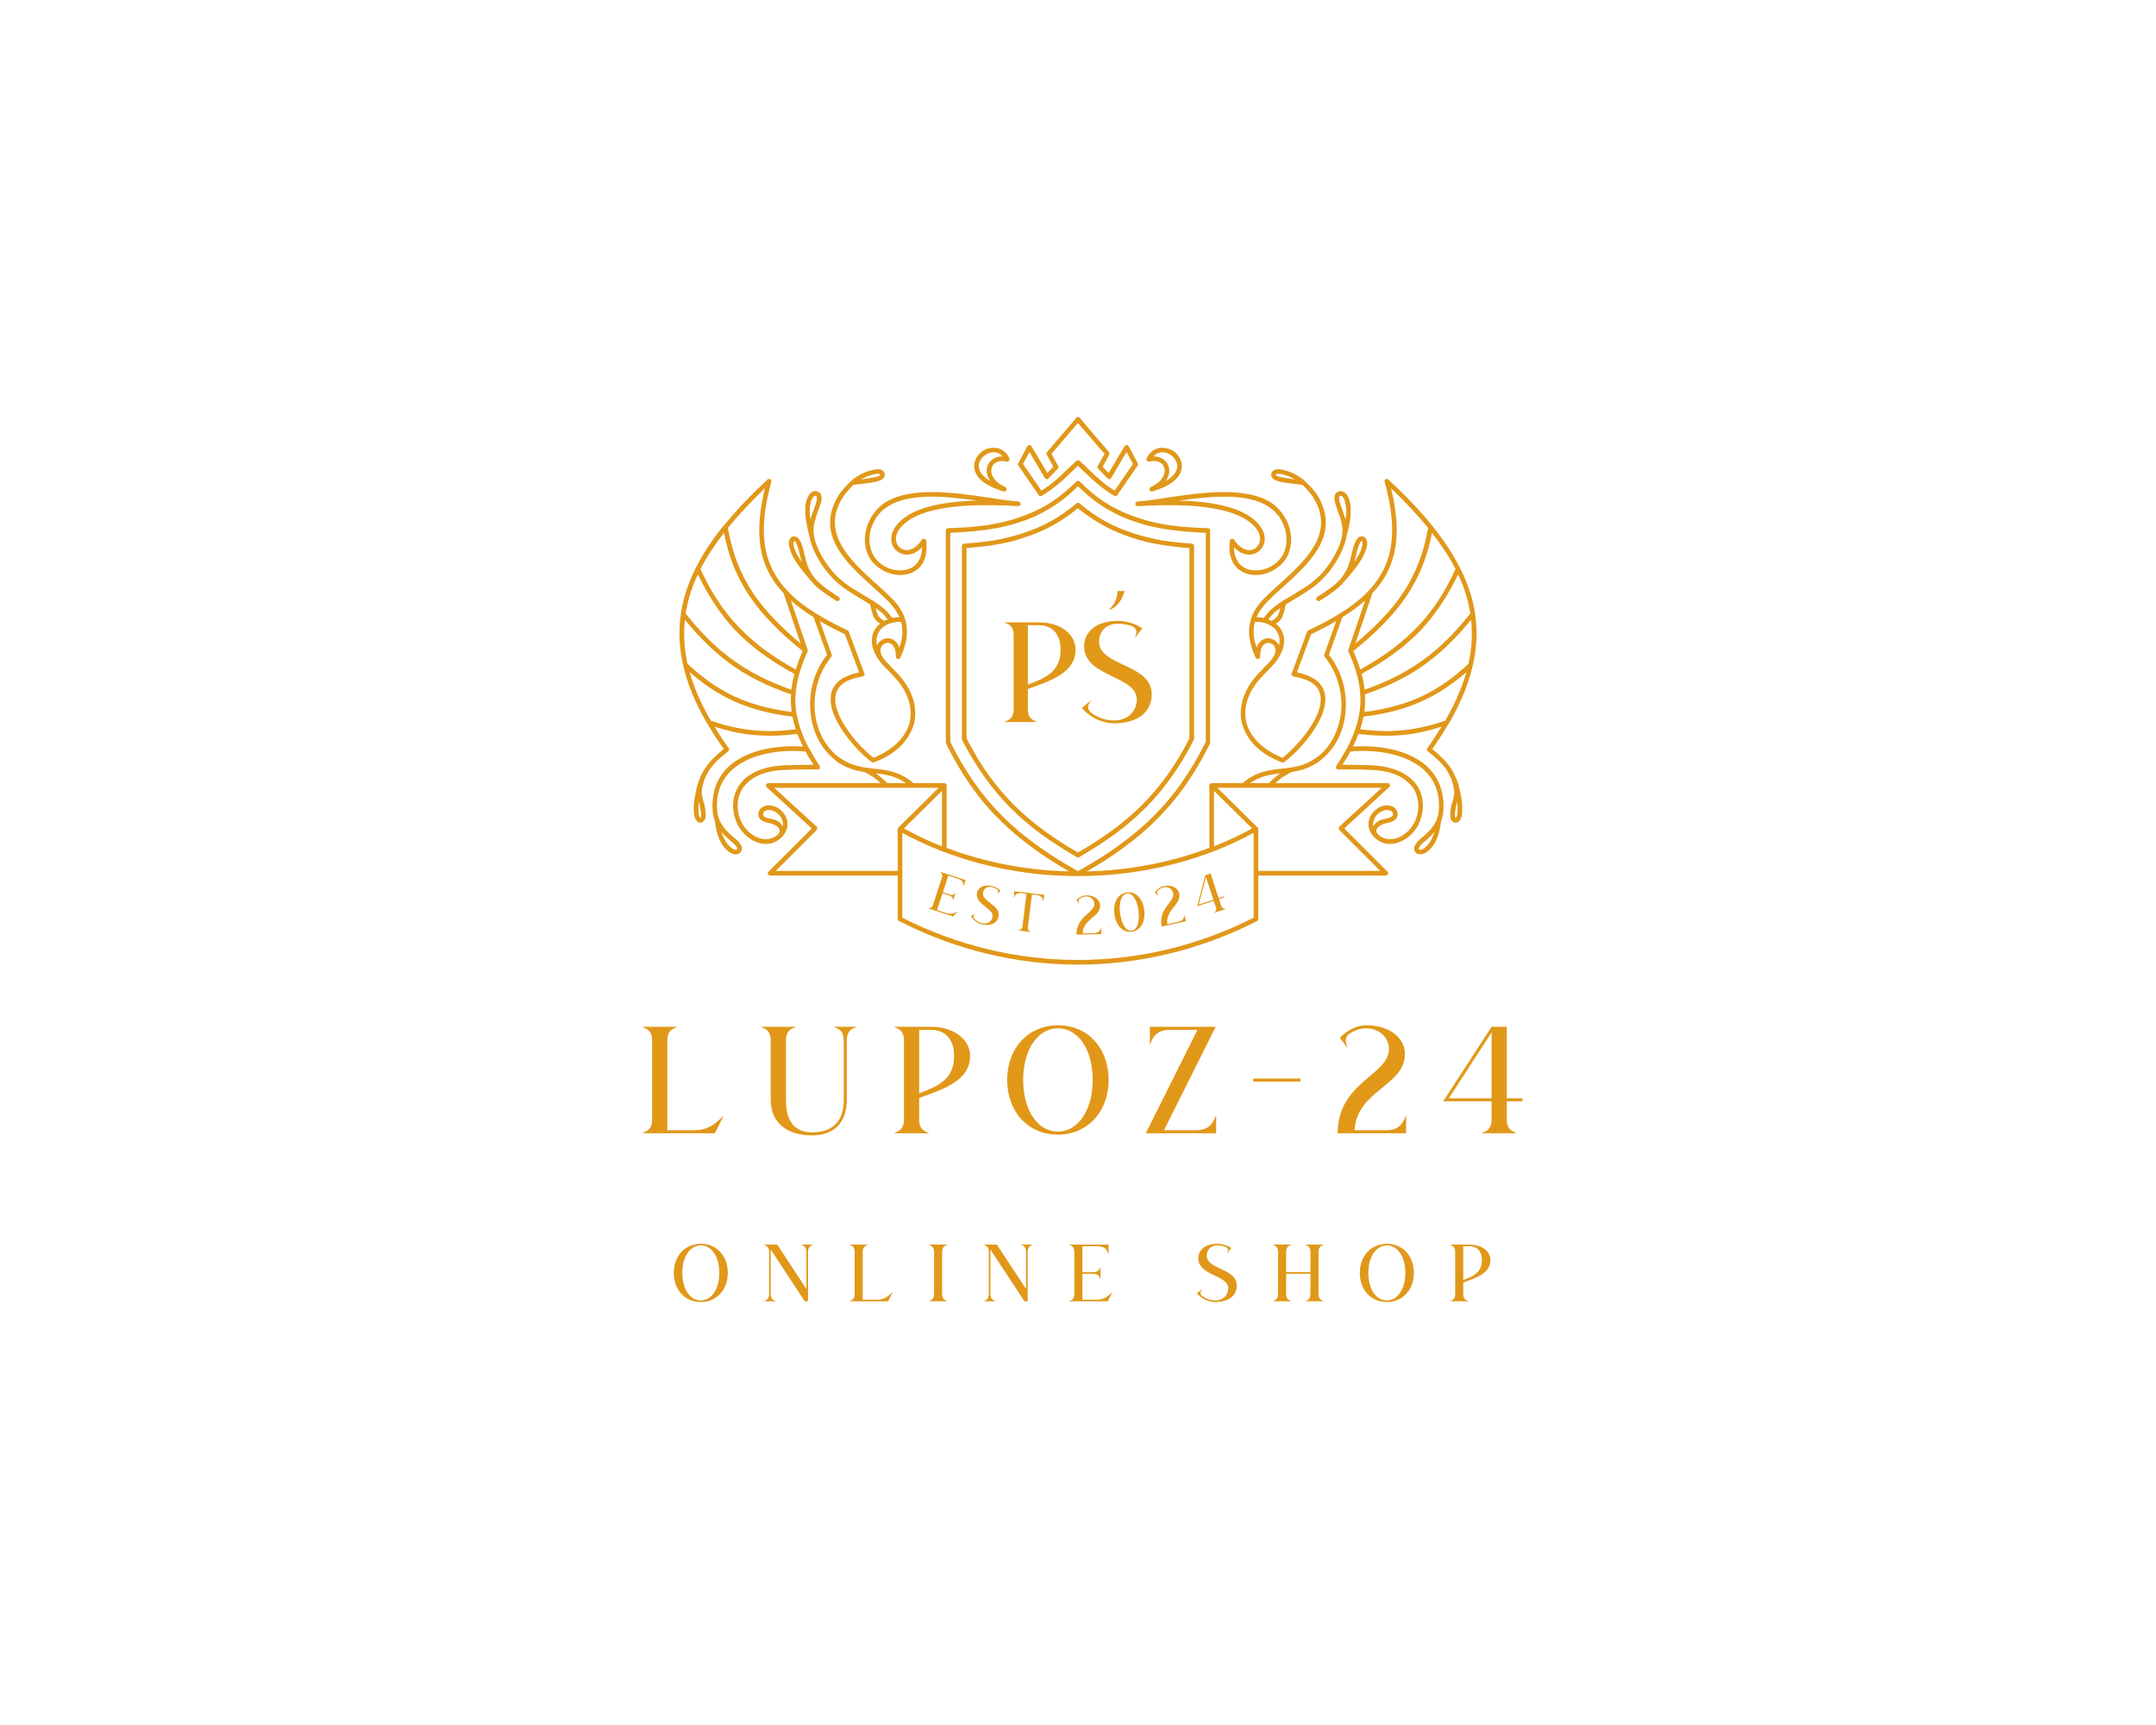 <?xml version="1.0" encoding="UTF-8" standalone="no" ?>
<!DOCTYPE svg PUBLIC "-//W3C//DTD SVG 1.1//EN" "http://www.w3.org/Graphics/SVG/1.1/DTD/svg11.dtd">
<svg xmlns="http://www.w3.org/2000/svg" xmlns:xlink="http://www.w3.org/1999/xlink" version="1.1" width="1280" height="1024" viewBox="0 0 1280 1024" xml:space="preserve">
<desc>Created with Fabric.js 5.3.0</desc>
<defs>
</defs>
<g transform="matrix(1 0 0 1 640 512)" id="background-logo"  >
<rect style="stroke: none; stroke-width: 0; stroke-dasharray: none; stroke-linecap: butt; stroke-dashoffset: 0; stroke-linejoin: miter; stroke-miterlimit: 4; fill: rgb(255,255,255); fill-rule: nonzero; opacity: 1;"  paint-order="stroke"  x="-640" y="-512" rx="0" ry="0" width="1280" height="1024" />
</g>
<g transform="matrix(1.921 0 0 1.921 640 410.1)" id="logo-logo"  >
<g style=""  paint-order="stroke"   >
		<g transform="matrix(0.08 0 0 0.08 0 -2.842171e-14)"  >
<path style="stroke: none; stroke-width: 1; stroke-dasharray: none; stroke-linecap: butt; stroke-dashoffset: 0; stroke-linejoin: miter; stroke-miterlimit: 4; fill: rgb(225,152,25); fill-rule: nonzero; opacity: 1;"  paint-order="stroke"  transform=" translate(-1539.5, -1057.5)" d="M 1539 1682 C 1587 1655 1631 1626 1671 1597 C 1713 1566 1751 1534 1786 1499 C 1822 1463 1855 1424 1886 1381 C 1916 1339 1944 1292 1970 1241 L 1970 506 C 1932 503 1895 499 1859 493 C 1820 487 1782 478 1745 465 C 1708 453 1671 437 1636 418 C 1602 399 1570 377 1539 352 C 1509 377 1477 399 1443 418 C 1408 437 1371 453 1333 465 C 1297 478 1259 487 1220 493 C 1184 499 1147 503 1109 506 L 1109 1241 C 1135 1292 1163 1339 1193 1381 C 1224 1424 1257 1463 1293 1499 C 1328 1534 1366 1566 1408 1597 C 1448 1626 1492 1655 1539 1682 z M 1308 344 C 1255 341 1176 338 1098 343 C 1020 349 942 363 890 396 C 850 422 835 450 836 473 C 837 484 841 494 848 501 C 855 508 864 513 874 514 C 893 515 917 504 936 474 C 939 470 945 469 949 471 C 951 473 952 475 953 478 C 957 515 952 543 940 564 C 932 578 921 588 909 595 C 897 603 883 607 869 609 C 840 613 809 606 782 590 C 764 580 751 567 740 553 C 723 529 716 500 716 471 C 717 442 725 413 740 388 C 752 367 768 349 787 335 C 886 265 1065 292 1201 312 C 1243 319 1280 324 1310 326 C 1314 327 1318 331 1318 336 C 1318 341 1313 344 1308 344 L 1308 344 z M 1097 325 C 1115 324 1133 323 1151 323 C 1026 305 880 291 798 350 C 780 362 766 378 755 397 C 742 420 734 446 734 472 C 734 497 740 522 755 543 C 764 555 775 566 790 575 C 814 589 842 595 867 591 C 879 590 890 586 900 580 C 909 574 918 566 924 555 C 932 542 937 524 937 503 C 916 525 893 533 873 531 C 858 530 845 523 835 513 C 825 503 819 489 818 473 C 817 445 834 411 880 381 C 935 346 1016 331 1097 325 z M 2630 975 C 2723 924 2794 870 2853 808 C 2912 746 2958 674 2998 587 C 2974 540 2943 494 2907 447 C 2889 541 2857 619 2809 691 C 2758 766 2691 833 2603 904 C 2614 928 2623 952 2630 975 z M 3008 608 C 2968 690 2923 759 2866 821 C 2805 885 2731 940 2635 992 C 2641 1013 2644 1033 2647 1053 C 2739 1021 2813 982 2877 935 C 2943 887 2999 829 3055 759 C 3054 752 3053 745 3051 737 C 3043 694 3028 650 3008 608 z M 2611 875 C 2688 810 2748 749 2794 681 C 2843 607 2875 527 2892 428 C 2851 378 2803 327 2749 275 C 2784 420 2776 526 2728 612 C 2714 637 2697 659 2677 680 L 2611 875 z M 3058 783 C 3004 849 2950 903 2887 950 C 2821 999 2744 1038 2648 1071 C 2649 1092 2649 1113 2646 1134 C 2646 1136 2646 1137 2646 1139 C 2733 1128 2805 1108 2869 1078 C 2934 1047 2991 1006 3048 953 C 3061 895 3064 838 3058 783 z M 3040 985 C 2988 1030 2936 1066 2876 1094 C 2810 1125 2735 1146 2643 1157 C 2639 1174 2635 1190 2630 1206 C 2693 1214 2749 1215 2801 1209 C 2855 1203 2905 1191 2958 1173 C 2996 1107 3023 1045 3040 985 z M 2972 1184 C 2971 1185 2971 1185 2971 1185 C 2952 1217 2932 1249 2908 1282 C 2934 1304 2959 1325 2978 1354 C 2987 1366 2994 1380 2999 1394 L 3000 1394 C 3001 1397 3002 1399 3003 1402 C 3010 1420 3015 1440 3018 1459 C 3022 1477 3024 1494 3024 1509 C 3024 1524 3023 1538 3020 1547 C 3017 1554 3014 1559 3011 1562 C 3007 1565 3004 1566 3000 1567 C 2996 1567 2992 1566 2989 1564 C 2986 1562 2983 1559 2981 1555 C 2978 1549 2977 1541 2978 1532 C 2978 1522 2980 1510 2982 1500 C 2984 1494 2985 1488 2987 1483 C 2990 1471 2993 1460 2993 1450 C 2993 1434 2988 1417 2983 1401 C 2978 1388 2971 1375 2964 1364 C 2945 1335 2918 1313 2891 1291 C 2891 1291 2890 1291 2890 1290 L 2890 1290 C 2887 1287 2886 1282 2889 1279 C 2909 1251 2927 1223 2944 1196 C 2897 1211 2851 1222 2803 1227 C 2748 1233 2690 1232 2623 1224 C 2617 1240 2610 1256 2602 1273 C 2626 1271 2652 1271 2679 1273 C 2739 1277 2802 1292 2853 1323 C 2904 1355 2942 1404 2950 1474 C 2952 1489 2952 1505 2951 1522 C 2950 1535 2947 1547 2943 1558 C 2939 1586 2934 1613 2922 1637 L 2922 1637 C 2916 1650 2908 1661 2899 1670 C 2890 1679 2879 1686 2870 1688 C 2862 1690 2855 1689 2849 1686 C 2847 1685 2844 1683 2843 1680 C 2841 1678 2839 1675 2839 1672 C 2837 1666 2838 1660 2842 1653 C 2847 1643 2858 1633 2871 1622 C 2881 1614 2891 1605 2900 1595 C 2910 1583 2918 1571 2924 1558 C 2924 1557 2925 1555 2926 1554 L 2926 1551 L 2926 1551 C 2926 1549 2927 1548 2928 1547 C 2931 1538 2933 1530 2933 1521 C 2935 1505 2934 1490 2933 1476 C 2925 1412 2891 1368 2844 1339 C 2796 1309 2735 1295 2678 1291 C 2647 1289 2618 1289 2592 1292 C 2583 1309 2572 1326 2561 1343 C 2599 1343 2637 1344 2672 1345 C 2713 1347 2746 1354 2773 1365 C 2810 1380 2835 1401 2851 1426 C 2867 1452 2873 1480 2872 1508 C 2871 1526 2867 1545 2860 1562 C 2853 1581 2841 1598 2827 1612 C 2812 1627 2794 1638 2774 1644 C 2755 1650 2734 1651 2714 1643 C 2679 1628 2652 1592 2665 1552 C 2668 1541 2675 1531 2683 1523 C 2691 1514 2701 1508 2711 1504 C 2728 1498 2747 1498 2762 1509 C 2763 1510 2764 1511 2765 1512 L 2765 1512 C 2771 1517 2774 1524 2774 1531 C 2775 1538 2773 1545 2769 1551 C 2768 1552 2767 1553 2766 1554 C 2757 1563 2745 1566 2733 1568 C 2684 1579 2678 1609 2721 1626 C 2737 1632 2753 1632 2769 1627 C 2786 1622 2801 1612 2815 1599 C 2827 1587 2837 1572 2844 1555 C 2850 1540 2854 1524 2854 1507 C 2855 1483 2850 1458 2836 1436 C 2822 1414 2800 1395 2767 1381 C 2741 1371 2710 1364 2671 1363 C 2632 1361 2589 1361 2545 1361 L 2545 1361 C 2543 1361 2541 1361 2540 1360 C 2536 1357 2535 1352 2537 1348 C 2553 1324 2566 1302 2578 1280 C 2578 1279 2578 1279 2579 1279 C 2605 1228 2622 1181 2628 1132 C 2637 1063 2623 991 2584 905 L 2584 905 C 2583 903 2583 901 2584 898 L 2649 708 C 2624 731 2594 752 2561 773 L 2509 918 C 2513 923 2516 928 2520 933 C 2562 994 2580 1068 2573 1139 C 2567 1210 2536 1277 2482 1321 C 2478 1325 2473 1329 2467 1333 C 2432 1357 2398 1366 2365 1371 C 2358 1374 2352 1378 2345 1382 C 2339 1385 2332 1390 2325 1394 C 2318 1400 2310 1407 2302 1414 L 2736 1414 C 2741 1414 2745 1418 2745 1423 C 2745 1426 2744 1428 2741 1430 L 2568 1589 L 2735 1756 C 2739 1759 2739 1765 2735 1768 C 2734 1770 2731 1771 2729 1771 L 2236 1771 L 2236 1939 L 2236 1939 C 2236 1942 2234 1945 2231 1947 C 2011 2059 1775 2115 1539 2115 C 1304 2115 1068 2059 849 1947 C 846 1946 843 1943 843 1939 L 843 1771 L 350 1771 C 348 1771 345 1770 344 1768 C 340 1765 340 1759 344 1756 L 511 1589 L 337 1430 C 335 1428 334 1426 334 1423 C 334 1418 338 1414 343 1414 L 777 1414 C 769 1407 761 1400 754 1394 C 747 1390 740 1385 734 1382 C 727 1378 721 1374 714 1371 C 681 1366 647 1357 611 1333 C 606 1329 601 1325 597 1321 C 543 1277 512 1210 506 1139 C 499 1068 517 994 559 933 C 563 928 566 923 570 918 L 518 773 C 485 752 455 731 430 708 L 495 898 C 496 901 495 903 495 905 L 495 905 C 456 991 442 1063 450 1132 C 457 1181 473 1228 500 1279 C 501 1279 501 1279 501 1280 C 513 1302 526 1324 542 1348 C 544 1352 543 1357 539 1360 C 538 1361 536 1361 534 1361 L 534 1361 C 490 1361 447 1361 408 1363 C 369 1364 337 1371 312 1381 C 279 1395 257 1414 243 1436 C 229 1458 224 1483 225 1507 C 225 1524 229 1540 235 1555 C 242 1572 252 1587 264 1599 C 278 1612 293 1622 310 1627 C 326 1632 342 1632 358 1626 C 401 1609 395 1579 346 1568 C 334 1566 322 1563 313 1554 C 312 1553 311 1552 310 1551 C 306 1545 304 1538 305 1531 C 305 1524 308 1517 314 1512 L 314 1512 C 315 1511 316 1510 317 1509 C 332 1498 351 1498 368 1504 C 378 1508 388 1514 396 1523 C 404 1531 411 1541 414 1552 C 427 1592 400 1628 365 1643 C 345 1651 324 1650 304 1644 C 285 1638 267 1627 252 1612 C 238 1598 226 1581 219 1562 C 212 1545 208 1526 207 1508 C 206 1480 212 1452 228 1426 C 244 1401 269 1380 305 1365 C 333 1354 366 1347 407 1345 C 442 1344 480 1343 518 1343 C 507 1326 496 1309 487 1292 C 461 1289 432 1289 401 1291 C 344 1295 283 1309 235 1339 C 188 1368 153 1412 146 1476 C 145 1490 144 1505 146 1521 C 146 1530 148 1538 151 1547 C 152 1548 153 1549 153 1551 L 153 1551 L 153 1554 C 154 1555 155 1557 155 1558 C 161 1571 169 1583 179 1595 C 188 1605 198 1614 208 1622 C 221 1633 232 1643 237 1653 C 241 1660 242 1666 240 1672 C 240 1675 238 1678 236 1680 C 235 1683 232 1685 230 1686 C 224 1689 217 1690 209 1688 C 200 1686 189 1679 180 1670 C 171 1661 163 1650 157 1637 L 157 1637 C 145 1613 140 1586 136 1558 C 132 1547 129 1535 128 1522 C 127 1505 127 1489 129 1474 C 136 1404 174 1355 226 1323 C 276 1292 340 1277 400 1273 C 427 1271 453 1271 477 1273 C 469 1256 462 1240 455 1224 C 389 1232 331 1233 276 1227 C 228 1222 182 1211 135 1196 C 152 1223 170 1251 190 1279 C 193 1282 192 1287 189 1290 L 189 1290 C 189 1291 188 1291 188 1291 C 161 1313 134 1335 115 1364 C 108 1375 101 1388 96 1401 C 91 1417 86 1434 86 1450 C 86 1460 89 1471 92 1483 C 94 1488 95 1494 97 1500 C 99 1510 101 1522 101 1532 C 102 1541 101 1549 98 1555 C 96 1559 93 1562 90 1564 C 87 1566 83 1567 79 1567 C 75 1566 72 1565 68 1562 C 65 1559 62 1554 59 1547 C 56 1538 55 1524 55 1509 C 55 1494 57 1477 61 1459 C 64 1440 69 1420 76 1402 C 77 1399 78 1397 79 1394 L 79 1394 C 85 1380 92 1366 101 1354 C 120 1325 145 1304 171 1282 C 147 1249 127 1217 108 1185 C 108 1185 108 1185 107 1184 C 11 1019 -18 873 10 734 C 31 627 86 524 170 420 L 171 420 C 218 361 275 302 340 241 C 344 238 350 238 353 241 C 355 244 356 247 355 250 C 312 405 317 516 367 604 C 380 627 396 649 416 670 C 416 670 416 670 416 670 C 446 702 484 732 530 760 L 530 760 C 565 782 605 803 650 824 C 652 825 653 827 654 829 L 714 990 C 715 991 715 991 715 992 C 716 997 712 1001 707 1002 C 673 1008 648 1017 631 1030 C 610 1046 601 1068 602 1092 C 602 1117 612 1145 627 1173 C 658 1230 710 1285 749 1316 C 785 1302 815 1283 839 1261 C 864 1237 881 1210 889 1180 C 896 1150 894 1118 882 1085 C 872 1057 854 1029 828 1002 C 822 995 816 989 810 983 C 797 970 784 957 775 945 C 751 914 742 885 743 859 C 744 846 747 835 753 824 C 758 814 766 805 775 798 C 767 793 759 787 753 777 C 745 763 741 744 737 724 C 727 718 717 712 706 705 C 697 700 689 695 681 690 C 664 680 647 669 631 657 C 614 644 598 630 583 613 C 568 597 554 578 542 558 C 529 537 519 516 512 497 C 507 485 504 473 502 461 C 494 429 486 396 486 366 C 485 350 487 336 490 324 C 494 311 499 300 506 294 C 512 288 519 286 526 286 C 529 286 532 287 535 288 C 537 289 540 291 542 293 C 547 298 549 305 549 314 C 549 327 542 345 535 363 C 531 376 526 389 523 401 C 519 416 517 430 518 444 C 519 459 522 474 528 491 C 535 509 545 529 557 549 C 568 567 582 586 596 602 C 610 618 626 631 641 643 C 657 655 674 665 691 675 C 699 681 707 685 715 690 C 727 697 739 704 750 711 C 750 711 750 711 750 711 C 762 719 773 726 781 733 C 802 749 812 763 822 776 C 830 774 840 773 850 773 C 841 754 828 734 810 715 C 792 697 770 677 748 657 C 649 567 532 463 604 321 C 611 306 621 292 631 280 C 641 268 652 257 662 248 C 663 247 663 247 663 247 C 665 245 667 244 668 242 C 680 233 691 226 702 220 C 712 215 722 211 732 208 C 742 205 751 203 759 202 C 767 201 774 201 780 204 C 783 205 786 207 788 210 C 791 213 792 216 793 220 C 793 223 793 227 791 231 C 790 234 788 236 785 239 C 780 243 773 246 764 248 C 756 251 746 252 736 254 C 725 255 715 257 704 258 C 690 260 681 261 672 262 C 663 271 654 280 645 291 C 635 303 627 316 620 329 C 555 458 665 558 760 644 C 783 664 804 684 823 703 C 857 738 874 774 878 812 C 882 849 872 888 853 930 C 851 934 846 936 841 934 C 838 933 836 929 836 925 C 836 897 828 882 817 876 C 811 872 804 871 798 873 C 791 875 785 879 781 885 C 775 895 774 910 785 927 C 793 941 808 955 823 970 C 829 977 835 983 841 989 C 869 1019 888 1049 899 1079 C 912 1115 914 1151 906 1184 C 897 1217 878 1248 851 1274 C 825 1299 791 1319 751 1334 C 748 1335 744 1334 742 1332 C 701 1302 645 1242 612 1182 C 595 1151 584 1120 584 1092 C 583 1062 594 1036 620 1016 C 638 1003 662 993 694 986 L 639 839 C 604 822 571 805 542 788 L 588 917 C 589 920 589 923 587 925 L 587 925 C 582 931 578 937 574 943 C 534 1000 517 1071 523 1137 C 529 1204 558 1266 608 1308 C 613 1311 617 1315 622 1318 C 665 1348 708 1353 750 1358 C 801 1363 851 1369 904 1414 L 1023 1414 C 1028 1414 1032 1418 1032 1423 L 1032 1664 C 1182 1721 1343 1751 1505 1755 C 1455 1726 1409 1697 1366 1665 C 1319 1631 1276 1595 1236 1555 C 1196 1516 1160 1473 1126 1425 C 1093 1378 1062 1326 1033 1268 L 1030 1261 C 1029 1260 1029 1259 1029 1257 L 1029 1257 L 1029 438 C 1029 433 1033 429 1038 429 L 1038 429 L 1067 428 C 1110 426 1151 423 1192 417 C 1232 410 1271 402 1308 389 C 1345 377 1381 361 1415 342 C 1449 322 1481 298 1512 269 L 1533 249 C 1537 245 1542 245 1546 249 C 1553 255 1560 262 1567 269 C 1598 298 1630 322 1664 342 C 1698 361 1734 377 1771 389 C 1808 402 1847 410 1887 417 C 1928 423 1969 426 2012 428 L 2042 429 C 2047 429 2050 433 2050 438 L 2050 438 L 2050 1257 C 2050 1259 2050 1261 2049 1262 L 2046 1268 C 2017 1326 1986 1378 1953 1425 C 1919 1473 1882 1516 1843 1555 C 1803 1595 1760 1631 1713 1665 C 1670 1697 1624 1726 1574 1755 C 1736 1751 1897 1721 2047 1664 L 2047 1423 C 2047 1418 2051 1414 2056 1414 L 2175 1414 C 2228 1369 2278 1363 2329 1358 C 2371 1353 2414 1348 2457 1318 C 2462 1315 2466 1311 2471 1308 C 2521 1266 2549 1204 2556 1137 C 2562 1071 2545 1000 2505 943 C 2501 937 2497 931 2492 925 L 2492 925 C 2490 923 2489 920 2491 917 L 2537 788 C 2508 805 2475 822 2440 839 L 2385 986 C 2417 993 2441 1003 2459 1016 C 2485 1036 2496 1062 2495 1092 C 2495 1120 2484 1151 2467 1182 C 2434 1242 2378 1302 2337 1332 C 2335 1334 2331 1335 2328 1334 C 2288 1319 2254 1299 2228 1274 C 2201 1248 2182 1217 2173 1184 C 2165 1151 2167 1115 2180 1079 C 2191 1049 2210 1019 2238 989 C 2244 983 2250 977 2256 970 C 2271 955 2286 941 2294 927 C 2305 910 2304 895 2298 885 C 2294 879 2288 875 2281 873 C 2275 871 2268 872 2262 876 C 2251 882 2243 897 2243 925 C 2243 929 2241 933 2238 934 C 2233 936 2228 934 2226 930 C 2207 888 2197 849 2201 812 C 2205 774 2222 738 2256 703 C 2275 684 2296 664 2319 644 C 2414 558 2524 458 2459 329 C 2452 316 2444 303 2434 291 C 2425 280 2416 271 2407 262 C 2398 261 2389 260 2375 258 C 2364 257 2353 255 2343 254 C 2333 252 2323 251 2315 248 C 2306 246 2299 243 2294 239 C 2291 236 2289 234 2288 231 C 2286 227 2286 223 2286 220 C 2287 216 2288 213 2291 210 C 2293 207 2296 205 2299 204 C 2305 201 2312 201 2320 202 C 2328 203 2337 205 2347 208 C 2357 211 2367 215 2377 220 C 2388 226 2399 233 2411 242 C 2412 244 2414 245 2416 247 C 2416 247 2416 247 2417 248 C 2427 257 2438 268 2448 280 C 2458 292 2468 306 2475 321 C 2546 463 2430 567 2331 657 C 2308 677 2287 697 2269 715 C 2251 734 2237 754 2229 773 C 2239 773 2248 774 2257 776 C 2267 763 2277 749 2298 733 C 2306 726 2317 719 2329 711 C 2329 711 2329 711 2329 711 C 2340 704 2352 697 2364 690 C 2372 685 2380 681 2388 675 C 2405 665 2422 655 2438 643 C 2453 631 2469 618 2483 602 C 2497 586 2511 567 2522 549 C 2534 529 2544 509 2551 491 C 2557 474 2560 459 2561 444 C 2562 430 2560 416 2556 401 C 2553 389 2548 376 2543 363 C 2537 345 2530 327 2530 314 C 2530 305 2532 298 2537 293 C 2539 291 2542 289 2544 288 C 2547 287 2550 286 2553 286 C 2560 286 2567 288 2573 294 C 2580 300 2585 311 2589 324 C 2592 336 2594 350 2593 366 C 2593 396 2585 429 2577 461 C 2575 473 2572 485 2567 497 C 2560 516 2550 537 2537 558 C 2525 578 2511 597 2496 613 C 2481 630 2465 644 2448 657 C 2432 669 2415 680 2398 690 C 2390 695 2382 700 2373 705 C 2362 712 2352 718 2342 724 C 2338 744 2334 763 2326 777 C 2320 787 2312 793 2304 798 C 2313 805 2321 814 2326 824 C 2332 835 2335 846 2336 859 C 2337 885 2327 914 2304 945 C 2294 957 2282 970 2269 983 C 2263 989 2257 995 2251 1002 C 2225 1029 2207 1057 2197 1085 C 2184 1118 2183 1150 2190 1180 C 2198 1210 2215 1237 2240 1261 C 2264 1283 2294 1302 2330 1316 C 2369 1285 2421 1230 2452 1173 C 2467 1145 2477 1117 2477 1092 C 2478 1068 2469 1046 2448 1030 C 2431 1017 2406 1008 2372 1002 C 2367 1001 2363 997 2364 992 C 2364 991 2364 991 2365 990 L 2425 829 C 2426 827 2427 825 2429 824 C 2474 803 2514 782 2549 760 L 2549 760 C 2595 732 2633 702 2663 670 C 2663 670 2663 670 2663 670 C 2683 649 2699 627 2712 604 C 2762 516 2767 405 2724 250 C 2723 247 2724 244 2726 241 C 2729 238 2735 238 2738 241 C 2804 302 2861 361 2908 420 L 2908 420 C 2992 524 3047 627 3069 734 C 3097 873 3068 1019 2972 1184 z M 2916 1603 C 2915 1604 2914 1605 2913 1606 C 2904 1617 2893 1627 2883 1636 C 2871 1646 2861 1654 2858 1661 C 2856 1664 2856 1666 2856 1668 C 2856 1669 2856 1669 2857 1669 C 2857 1670 2857 1670 2858 1671 C 2860 1672 2863 1672 2866 1671 C 2872 1669 2879 1665 2886 1657 C 2894 1650 2901 1640 2906 1629 L 2906 1629 L 2906 1629 C 2910 1621 2913 1612 2916 1603 z M 3006 1509 C 3006 1502 3005 1494 3004 1485 L 3004 1488 C 3002 1493 3001 1499 3000 1504 C 2998 1513 2996 1524 2996 1532 C 2995 1539 2996 1545 2997 1548 C 2998 1548 2998 1549 2998 1549 C 2998 1549 2998 1549 2999 1549 C 3000 1547 3002 1545 3003 1541 C 3005 1534 3006 1523 3006 1509 z M 1821 270 C 1852 256 1868 237 1873 218 C 1875 210 1875 203 1873 197 C 1871 190 1868 184 1863 180 C 1852 171 1836 167 1815 172 C 1810 173 1805 170 1804 165 C 1803 162 1804 160 1805 158 C 1821 127 1847 116 1872 119 C 1892 120 1912 131 1925 147 C 1938 164 1945 185 1938 207 C 1929 237 1897 267 1827 287 C 1822 289 1817 286 1816 281 C 1814 277 1817 272 1821 270 z M 1890 223 C 1888 231 1884 239 1878 247 C 1903 233 1916 217 1921 202 C 1926 186 1921 171 1911 159 C 1901 146 1886 138 1870 136 C 1857 135 1842 139 1831 152 C 1849 152 1864 157 1874 167 C 1882 173 1887 182 1890 192 C 1893 201 1893 212 1890 223 z M 1928 323 C 1946 323 1964 324 1982 325 C 2063 331 2144 346 2199 381 C 2245 411 2262 445 2261 473 C 2260 489 2254 503 2244 513 C 2234 523 2221 530 2206 531 C 2186 533 2163 525 2142 503 C 2142 524 2147 542 2155 555 C 2161 566 2169 574 2179 580 C 2189 586 2200 590 2212 591 C 2237 595 2265 589 2288 575 C 2303 566 2315 555 2324 543 C 2339 522 2345 497 2345 472 C 2345 446 2337 420 2324 397 C 2313 378 2299 362 2281 350 C 2199 291 2053 305 1928 323 z M 1981 343 C 1903 338 1824 341 1771 344 L 1770 344 C 1766 344 1761 341 1761 336 C 1761 331 1764 327 1769 326 C 1798 324 1836 319 1878 312 C 2014 292 2193 265 2292 335 C 2311 349 2327 367 2339 388 C 2354 413 2362 442 2363 471 C 2363 500 2356 529 2339 553 C 2328 567 2315 580 2297 590 C 2270 606 2239 613 2210 609 C 2196 607 2182 603 2170 595 C 2158 588 2147 578 2139 564 C 2127 543 2122 515 2126 478 C 2126 475 2128 473 2130 471 C 2134 469 2140 470 2143 474 C 2162 504 2186 515 2205 514 C 2215 513 2224 508 2231 501 C 2238 494 2242 484 2243 473 C 2244 450 2229 422 2189 396 C 2137 363 2059 349 1981 343 z M 2473 710 C 2469 712 2464 711 2461 707 C 2458 703 2460 697 2464 695 C 2489 678 2515 662 2536 643 C 2542 638 2548 632 2553 626 L 2555 623 C 2558 620 2561 617 2563 613 C 2571 602 2578 589 2584 574 C 2589 560 2593 544 2597 528 C 2601 509 2606 491 2612 480 C 2616 472 2620 467 2625 464 C 2629 461 2633 461 2637 461 C 2642 461 2646 463 2649 466 C 2652 469 2654 474 2656 479 C 2658 488 2656 499 2652 512 C 2648 524 2642 538 2633 552 C 2625 566 2614 580 2603 594 C 2592 608 2581 621 2569 634 C 2563 642 2555 650 2548 657 C 2526 676 2500 693 2473 710 z M 2614 532 C 2612 542 2609 551 2607 560 C 2611 554 2615 548 2618 542 C 2626 530 2632 517 2635 507 C 2638 497 2639 488 2638 483 C 2638 481 2637 480 2636 479 C 2636 479 2636 479 2636 479 C 2636 479 2635 479 2634 479 C 2632 480 2630 483 2628 488 C 2623 497 2618 514 2614 532 z M 2287 787 C 2296 782 2305 777 2311 767 C 2315 760 2318 750 2321 738 C 2316 741 2312 744 2308 747 C 2292 759 2283 771 2275 782 C 2279 783 2284 785 2287 787 z M 2560 357 C 2565 370 2569 383 2573 395 C 2575 385 2575 375 2576 366 C 2576 352 2574 339 2571 328 C 2569 319 2565 311 2561 307 C 2558 305 2556 304 2553 304 C 2553 304 2552 304 2551 304 C 2551 304 2550 305 2550 305 C 2549 307 2548 310 2548 314 C 2548 324 2554 340 2560 357 z M 2276 1414 C 2289 1402 2302 1390 2315 1380 C 2316 1379 2318 1378 2320 1376 C 2281 1381 2243 1387 2204 1414 L 2276 1414 z M 2682 1558 C 2679 1565 2679 1573 2680 1582 C 2691 1559 2711 1555 2729 1551 C 2739 1549 2748 1547 2754 1541 C 2754 1541 2754 1541 2755 1540 C 2756 1538 2757 1535 2756 1533 C 2756 1530 2755 1527 2753 1525 L 2753 1525 L 2753 1525 C 2752 1524 2752 1524 2751 1523 C 2742 1517 2729 1516 2718 1521 C 2710 1524 2702 1529 2696 1535 C 2689 1542 2684 1549 2682 1558 z M 1691 302 C 1689 306 1683 307 1679 304 C 1664 295 1650 285 1636 275 C 1622 264 1608 252 1594 240 L 1539 188 L 1485 240 C 1471 252 1457 264 1443 275 C 1429 285 1415 295 1400 304 C 1396 307 1390 306 1388 302 L 1309 187 C 1307 184 1307 180 1309 178 L 1344 112 C 1346 108 1352 107 1356 109 C 1358 110 1359 111 1360 113 L 1421 216 L 1444 192 L 1419 145 C 1417 142 1417 138 1420 135 L 1533 3 C 1533 3 1533 3 1533 3 L 1533 3 L 1533 3 L 1533 3 L 1533 2 L 1533 2 C 1534 2 1535 1 1535 1 L 1535 1 L 1535 1 L 1535 1 L 1536 1 L 1536 1 L 1536 1 L 1536 1 L 1536 1 L 1536 1 L 1536 1 L 1536 1 C 1537 0 1537 0 1538 0 L 1538 0 C 1538 0 1538 0 1539 0 L 1539 0 C 1539 0 1539 0 1539 0 L 1539 0 L 1539 0 L 1539 0 L 1539 0 L 1539 0 L 1540 0 L 1540 0 L 1540 0 L 1540 0 L 1540 0 L 1540 0 C 1540 0 1540 0 1540 0 L 1540 0 C 1541 0 1541 0 1541 0 L 1541 0 C 1542 0 1542 0 1543 1 L 1543 1 L 1543 1 L 1543 1 L 1543 1 L 1543 1 L 1543 1 L 1543 1 L 1544 1 L 1544 1 L 1544 1 L 1544 1 C 1544 1 1545 2 1546 2 L 1546 2 L 1546 3 L 1546 3 L 1546 3 L 1546 3 C 1546 3 1546 3 1546 3 L 1659 135 C 1662 138 1662 142 1660 145 L 1635 192 L 1658 216 L 1719 113 C 1720 111 1721 110 1723 109 C 1727 107 1733 108 1735 112 L 1770 178 C 1772 180 1772 184 1770 187 L 1691 302 z M 1681 284 L 1752 181 L 1727 135 L 1668 235 C 1665 240 1660 241 1655 239 C 1655 238 1654 238 1654 237 L 1617 199 C 1614 197 1614 192 1616 189 L 1642 142 L 1539 23 L 1437 142 L 1463 189 C 1465 192 1464 197 1462 199 L 1425 237 C 1425 238 1424 238 1424 239 C 1419 241 1414 240 1411 235 L 1352 135 L 1327 181 L 1398 284 C 1409 277 1421 269 1432 261 C 1446 250 1459 239 1472 227 L 1533 169 L 1533 169 L 1533 169 L 1533 169 L 1534 169 L 1534 169 C 1537 166 1542 166 1545 169 L 1545 169 L 1546 169 L 1546 169 L 1546 169 L 1546 169 L 1607 227 C 1620 239 1633 250 1647 261 C 1658 269 1670 277 1681 284 z M 2316 882 C 2318 874 2318 867 2318 860 C 2317 850 2315 841 2310 833 C 2306 824 2300 817 2292 811 C 2275 798 2251 790 2223 791 C 2221 798 2219 806 2219 813 C 2216 838 2220 864 2230 891 C 2234 876 2243 866 2253 860 C 2263 854 2275 853 2286 856 C 2296 859 2306 866 2313 876 C 2314 878 2315 880 2316 882 z M 2346 236 C 2356 238 2366 239 2377 241 C 2375 239 2372 237 2369 236 C 2359 231 2350 227 2342 225 C 2333 222 2325 220 2318 219 C 2313 219 2309 219 2306 220 C 2305 221 2305 221 2304 221 C 2304 222 2304 222 2304 222 C 2304 223 2304 223 2304 223 C 2304 224 2305 225 2305 225 C 2308 228 2313 230 2320 231 C 2327 233 2336 235 2346 236 z M 444 992 C 348 940 274 885 213 821 C 156 759 111 690 71 608 C 51 650 36 694 28 737 C 26 745 25 752 24 759 C 80 829 136 887 202 935 C 266 982 340 1021 432 1053 C 435 1033 438 1013 444 992 z M 81 587 C 121 674 167 746 226 808 C 285 870 356 924 449 975 C 456 952 465 928 476 904 C 388 833 321 766 270 691 C 222 619 190 541 172 447 C 136 494 105 540 81 587 z M 187 428 C 204 527 236 607 285 681 C 331 749 391 810 468 875 L 402 680 C 382 659 365 637 351 612 C 302 526 295 420 330 275 C 276 327 228 378 187 428 z M 431 1071 C 335 1038 258 999 192 950 C 129 903 75 849 21 783 C 15 838 18 895 31 953 C 88 1006 145 1047 210 1078 C 274 1108 346 1128 433 1139 C 433 1137 433 1136 433 1134 C 430 1113 429 1092 431 1071 z M 436 1157 C 344 1146 269 1125 203 1094 C 143 1066 91 1030 39 985 C 56 1045 83 1107 121 1173 C 174 1191 224 1203 278 1209 C 330 1215 386 1214 449 1206 C 444 1190 440 1174 436 1157 z M 166 1606 C 165 1605 164 1604 163 1603 C 166 1612 169 1621 173 1629 L 173 1629 L 173 1629 C 178 1640 185 1650 193 1657 C 200 1665 207 1669 213 1671 C 216 1672 219 1672 221 1671 C 222 1670 222 1670 222 1669 C 223 1669 223 1669 223 1668 C 223 1666 223 1664 221 1661 C 218 1654 208 1646 196 1636 C 186 1627 175 1617 166 1606 z M 75 1485 C 74 1494 73 1502 73 1509 C 73 1523 74 1534 76 1541 C 77 1545 79 1547 80 1549 C 80 1549 81 1549 81 1549 C 81 1549 81 1548 82 1548 C 83 1545 84 1539 83 1532 C 83 1524 81 1513 79 1504 C 78 1499 77 1493 75 1488 L 75 1485 z M 1201 247 C 1195 239 1191 231 1189 223 C 1186 212 1186 201 1189 192 C 1191 182 1197 173 1205 167 C 1215 157 1230 152 1248 152 C 1237 139 1222 135 1209 136 C 1193 138 1178 146 1168 159 C 1158 171 1153 186 1158 202 C 1163 217 1176 233 1201 247 z M 1206 218 C 1211 237 1227 256 1258 270 C 1262 272 1265 277 1263 281 C 1262 286 1257 289 1252 287 C 1182 267 1150 237 1141 207 C 1134 185 1141 164 1154 147 C 1167 131 1186 120 1207 119 C 1232 116 1258 127 1274 158 C 1275 160 1275 162 1275 165 C 1274 170 1269 173 1264 172 C 1243 167 1226 171 1216 180 C 1211 184 1208 190 1206 197 C 1204 203 1204 210 1206 218 z M 615 695 C 619 697 621 703 618 707 C 615 711 610 712 606 710 C 579 693 553 676 531 657 C 523 650 516 642 510 635 C 498 621 487 608 476 594 C 464 580 454 566 446 552 C 437 538 431 524 427 512 C 423 499 421 488 423 479 C 425 474 427 469 430 466 C 433 463 437 461 441 461 C 446 461 450 461 454 464 C 459 467 463 472 467 480 C 473 491 478 509 482 528 C 486 544 490 560 495 574 C 501 589 508 602 516 613 C 518 617 521 620 524 623 L 526 626 C 531 632 537 638 543 643 C 564 662 590 678 615 695 z M 472 560 C 470 551 467 542 465 532 C 461 514 456 497 451 488 C 449 483 447 480 445 479 C 444 479 443 479 443 479 C 443 479 443 479 443 479 C 442 480 441 481 441 483 C 439 488 441 497 444 507 C 447 517 453 530 461 542 C 464 548 468 554 472 560 z M 758 738 C 761 750 764 760 768 767 C 774 777 783 782 792 787 C 795 785 799 783 804 782 C 796 771 787 759 771 747 C 767 744 763 741 758 738 z M 506 395 C 509 383 514 370 519 357 C 525 340 531 324 531 314 C 531 310 530 307 529 305 C 529 305 528 304 527 304 C 527 304 526 304 526 304 C 523 304 521 305 518 307 C 514 311 510 319 507 328 C 505 339 503 352 503 366 C 503 375 504 385 506 395 z M 759 1376 C 761 1378 762 1379 764 1380 C 777 1390 790 1402 803 1414 L 875 1414 C 836 1387 798 1381 759 1376 z M 399 1582 C 400 1573 400 1565 397 1558 C 395 1549 390 1542 383 1535 C 377 1529 369 1524 361 1521 C 350 1516 337 1517 328 1523 C 327 1524 327 1524 326 1525 L 326 1525 L 326 1525 C 324 1527 323 1530 323 1533 C 322 1535 323 1538 324 1540 C 325 1541 325 1541 325 1541 C 331 1547 340 1549 350 1551 C 368 1555 388 1559 399 1582 z M 856 791 C 828 790 804 798 787 811 C 779 817 773 824 769 833 C 764 841 762 850 761 860 C 761 867 761 874 763 882 C 764 880 765 878 766 876 C 773 866 782 859 793 856 C 804 853 816 854 826 860 C 836 866 845 876 849 891 C 859 864 863 838 860 813 C 860 806 858 798 856 791 z M 702 241 C 713 239 723 238 733 236 C 743 235 752 233 759 231 C 766 230 771 228 774 225 C 774 225 775 224 775 223 C 775 223 775 223 775 222 C 775 222 775 222 775 221 C 774 221 774 221 773 220 C 770 219 766 219 761 219 C 754 220 746 222 737 225 C 729 227 720 231 710 236 C 707 237 704 239 702 241 z M 1020 1679 C 1020 1679 1019 1679 1019 1679 C 965 1658 912 1634 861 1606 L 861 1762 L 861 1934 C 1077 2043 1308 2097 1539 2097 C 1771 2097 2002 2043 2218 1934 L 2218 1762 L 2218 1606 C 2167 1634 2114 1658 2060 1679 C 2060 1679 2059 1679 2059 1679 C 1894 1742 1717 1773 1539 1773 C 1362 1773 1185 1742 1020 1679 z M 1014 1658 L 1014 1444 L 867 1589 C 914 1615 963 1638 1014 1658 z M 843 1591 C 843 1589 844 1587 846 1585 L 1001 1432 L 366 1432 L 530 1582 C 533 1585 533 1591 530 1594 L 530 1595 L 530 1595 L 372 1753 L 843 1753 L 843 1591 L 843 1591 z M 2065 1444 L 2065 1658 C 2116 1638 2165 1615 2212 1589 L 2065 1444 z M 2236 1753 L 2707 1753 L 2549 1595 L 2549 1595 L 2549 1594 C 2546 1591 2546 1585 2549 1582 L 2713 1432 L 2078 1432 L 2233 1585 C 2235 1586 2236 1589 2236 1591 L 2236 1753 z M 1682 1611 C 1639 1642 1594 1671 1544 1700 C 1541 1702 1538 1702 1535 1700 C 1485 1671 1440 1642 1397 1611 C 1355 1580 1316 1547 1280 1511 C 1244 1475 1210 1435 1179 1391 C 1148 1348 1119 1300 1092 1248 C 1092 1246 1091 1245 1091 1243 L 1091 498 L 1091 498 C 1091 493 1095 489 1099 489 C 1139 486 1179 482 1217 476 C 1255 469 1292 460 1328 448 C 1365 436 1401 421 1435 402 C 1469 383 1502 360 1534 333 C 1537 330 1542 330 1545 333 C 1577 360 1610 383 1644 402 C 1678 421 1714 436 1751 448 C 1787 460 1824 469 1862 476 C 1900 482 1939 486 1979 489 L 1979 489 C 1984 489 1988 493 1988 498 L 1988 1243 L 1988 1243 C 1988 1244 1988 1246 1987 1247 C 1960 1300 1931 1348 1900 1391 C 1869 1435 1835 1475 1799 1511 C 1763 1547 1724 1580 1682 1611 z M 1702 1651 C 1748 1617 1791 1582 1830 1543 C 1869 1504 1905 1462 1938 1415 C 1971 1368 2002 1317 2030 1260 L 2033 1255 L 2033 447 L 2011 446 C 1968 444 1925 440 1885 434 C 1843 428 1804 419 1765 406 C 1727 394 1690 378 1655 357 C 1620 337 1587 312 1555 282 L 1539 267 L 1524 282 C 1492 312 1459 337 1424 357 C 1389 378 1352 394 1314 406 C 1275 419 1236 428 1194 434 C 1153 440 1111 444 1068 446 L 1046 447 L 1046 1255 L 1049 1260 C 1077 1317 1108 1368 1141 1415 C 1174 1462 1210 1504 1249 1543 C 1288 1582 1330 1617 1377 1651 C 1423 1685 1474 1717 1529 1748 L 1539 1754 L 1550 1748 C 1605 1717 1656 1685 1702 1651 z" stroke-linecap="round" />
</g>
</g>
</g>
<g transform="matrix(1.921 0 0 1.921 638.683 641.314)" id="text-logo"  >
<g style=""  paint-order="stroke"   >
		<g transform="matrix(1 0 0 1 0 0)" id="text-logo-path-0"  >
<filter id="SVGID_693531" y="-20%" height="140%" x="-20.735%" width="141.47%" >
	<feGaussianBlur in="SourceAlpha" stdDeviation="0"></feGaussianBlur>
	<feOffset dx="2" dy="0" result="oBlur" ></feOffset>
	<feFlood flood-color="rgb(221,220,209)" flood-opacity="1"/>
	<feComposite in2="oBlur" operator="in" />
	<feMerge>
		<feMergeNode></feMergeNode>
		<feMergeNode in="SourceGraphic"></feMergeNode>
	</feMerge>
</filter>
<path style="stroke: none; stroke-width: 0; stroke-dasharray: none; stroke-linecap: butt; stroke-dashoffset: 0; stroke-linejoin: miter; stroke-miterlimit: 4; fill: rgb(225,152,25); fill-rule: nonzero; opacity: 1;filter: url(#SVGID_693531);"  paint-order="stroke"  transform=" translate(-137.075, 16.355)" d="M 4.14 -28.62 L 4.14 -4.28 C 4.14 -1.22 2.58 -0.66 1.03 0 L 23.55 0 L 26.23 -5.36 C 24.2 -3.62 22.04 -0.94 17.16 -0.94 L 8.84 -0.94 L 8.84 -28.62 C 8.84 -31.68 10.39 -32.24 11.94 -32.9 L 1.03 -32.9 C 2.58 -32.24 4.14 -31.68 4.14 -28.62 Z M 40.8 -28.62 L 40.8 -10.25 C 40.8 -3.71 45.31 0.66 53.58 0.66 C 60.25 0.66 64.3 -3.2 64.3 -10.25 L 64.3 -28.62 C 64.3 -31.68 65.85 -32.24 67.4 -32.9 L 60.25 -32.9 C 61.81 -32.24 63.36 -31.68 63.36 -28.62 L 63.36 -10.25 C 63.36 -3.62 59.83 -0.28 53.58 -0.28 C 48.41 -0.28 45.5 -3.38 45.5 -10.25 L 45.5 -28.62 C 45.5 -31.68 47.05 -32.24 48.6 -32.9 L 37.69 -32.9 C 39.25 -32.24 40.8 -31.68 40.8 -28.62 Z M 81.97 -28.62 L 81.97 -4.28 C 81.97 -1.22 80.42 -0.66 78.87 0 L 89.77 0 C 88.22 -0.66 86.67 -1.22 86.67 -4.28 L 86.67 -10.9 C 93.81 -13.49 102.41 -16.12 102.41 -23.88 C 102.41 -29.05 97.38 -32.9 90.33 -32.9 L 78.87 -32.9 C 80.42 -32.24 81.97 -31.68 81.97 -28.62 Z M 86.67 -12.36 L 86.67 -31.96 L 90.33 -31.96 C 94.52 -31.96 97.48 -29.23 97.48 -23.88 C 97.48 -16.59 92.31 -14.43 86.67 -12.36 Z M 129.58 0.42 C 138.51 0.42 145.23 -6.44 145.23 -16.5 C 145.23 -26.18 138.93 -33.37 129.58 -33.37 C 120.6 -33.37 113.88 -26.55 113.88 -16.5 C 113.88 -6.77 120.18 0.42 129.58 0.42 Z M 118.82 -16.5 C 118.82 -25.99 123.42 -32.43 129.58 -32.43 C 135.97 -32.43 140.3 -25.66 140.3 -16.5 C 140.3 -7 135.69 -0.52 129.58 -0.52 C 123.14 -0.52 118.82 -7.29 118.82 -16.5 Z M 178.32 -32.9 L 157.97 -32.9 L 157.97 -27.31 C 158.95 -29.66 159.8 -31.96 164.41 -31.96 L 172.68 -31.96 L 156.7 0 L 178.46 0 L 178.46 -5.59 C 177.47 -3.29 176.63 -0.94 172.07 -0.94 L 162.34 -0.94 Z M 189.93 -16.92 L 189.93 -15.98 L 204.54 -15.98 L 204.54 -16.92 Z M 224.85 -32.43 C 229.17 -32.43 231.85 -29.28 231.85 -26.04 C 231.85 -17.91 216.01 -15.84 216.01 0 L 237.16 0 L 237.16 -5.59 C 236.18 -3.29 235.33 -0.94 230.77 -0.94 L 221.23 -0.94 C 221.93 -13.39 236.79 -14.52 236.79 -24.53 C 236.79 -29.33 232.23 -33.37 224.85 -33.37 C 221.75 -33.37 218.83 -31.68 216.67 -29.52 L 217.14 -28.86 L 219.11 -26.27 C 218.55 -27.78 217.89 -29.33 219.54 -30.69 C 221.09 -31.73 222.92 -32.43 224.85 -32.43 Z M 263.58 -32.9 L 248.63 -9.87 L 263.58 -9.87 L 263.58 -4.28 C 263.58 -1.22 262.03 -0.66 260.47 0 L 271.38 0 C 269.83 -0.66 268.28 -1.22 268.28 -4.28 L 268.28 -9.87 L 273.12 -9.87 L 273.12 -10.81 L 268.28 -10.81 L 268.28 -32.9 Z M 250.37 -10.81 L 263.58 -31.16 L 263.58 -10.81 Z" stroke-linecap="round" />
</g>
</g>
</g>
<g transform="matrix(1.921 0 0 1.921 642.436 755.636)" id="tagline-ac771033-8d70-455b-84f4-e60a0c35e5d7-logo"  >
<g style=""  paint-order="stroke"   >
		<g transform="matrix(1 0 0 1 0 0)" id="tagline-ac771033-8d70-455b-84f4-e60a0c35e5d7-logo-path-0"  >
<path style="stroke: none; stroke-width: 0; stroke-dasharray: none; stroke-linecap: butt; stroke-dashoffset: 0; stroke-linejoin: miter; stroke-miterlimit: 4; fill: rgb(225,152,25); fill-rule: nonzero; opacity: 1;"  paint-order="stroke"  transform=" translate(-126.74, 8.77)" d="M 8.91 0.23 C 13.67 0.23 17.25 -3.43 17.25 -8.79 C 17.25 -13.94 13.89 -17.77 8.91 -17.77 C 4.13 -17.77 0.55 -14.14 0.55 -8.79 C 0.55 -3.6 3.91 0.23 8.91 0.23 Z M 3.18 -8.79 C 3.18 -13.84 5.63 -17.27 8.91 -17.27 C 12.32 -17.27 14.62 -13.67 14.62 -8.79 C 14.62 -3.73 12.17 -0.28 8.91 -0.28 C 5.48 -0.28 3.18 -3.88 3.18 -8.79 Z M 30.01 -15.24 L 30.01 -2.28 C 30.01 -0.65 29.19 -0.35 28.36 0 L 32.17 0 C 31.34 -0.35 30.51 -0.65 30.51 -2.28 L 30.51 -16 L 41.03 0 L 42.03 0 L 42.03 -15.24 C 42.03 -16.87 42.86 -17.17 43.68 -17.52 L 39.88 -17.52 C 40.7 -17.17 41.53 -16.87 41.53 -15.24 L 41.53 -3.83 L 32.52 -17.52 L 28.36 -17.52 C 29.19 -17.17 30.01 -16.87 30.01 -15.24 Z M 56.45 -15.24 L 56.45 -2.28 C 56.45 -0.65 55.62 -0.35 54.8 0 L 66.79 0 L 68.21 -2.85 C 67.14 -1.93 65.99 -0.5 63.38 -0.5 L 58.95 -0.5 L 58.95 -15.24 C 58.95 -16.87 59.78 -17.17 60.6 -17.52 L 54.8 -17.52 C 55.62 -17.17 56.45 -16.87 56.45 -15.24 Z M 80.98 -15.24 L 80.98 -2.28 C 80.98 -0.65 80.15 -0.35 79.33 0 L 85.13 0 C 84.31 -0.35 83.48 -0.65 83.48 -2.28 L 83.48 -15.24 C 83.48 -16.87 84.31 -17.17 85.13 -17.52 L 79.33 -17.52 C 80.15 -17.17 80.98 -16.87 80.98 -15.24 Z M 97.9 -15.24 L 97.9 -2.28 C 97.9 -0.65 97.08 -0.35 96.25 0 L 100.05 0 C 99.23 -0.35 98.4 -0.65 98.4 -2.28 L 98.4 -16 L 108.92 0 L 109.92 0 L 109.92 -15.24 C 109.92 -16.87 110.74 -17.17 111.57 -17.52 L 107.76 -17.52 C 108.59 -17.17 109.42 -16.87 109.42 -15.24 L 109.42 -3.83 L 100.4 -17.52 L 96.25 -17.52 C 97.08 -17.17 97.9 -16.87 97.9 -15.24 Z M 124.34 -15.24 L 124.34 -2.28 C 124.34 -0.65 123.51 -0.35 122.68 0 L 134.67 0 L 136.1 -2.85 C 135.02 -1.93 133.87 -0.5 131.27 -0.5 L 126.84 -0.5 L 126.84 -8.51 L 130.14 -8.51 C 131.77 -8.51 132.07 -7.68 132.42 -6.86 L 132.42 -10.66 C 132.07 -9.84 131.77 -9.01 130.14 -9.01 L 126.84 -9.01 L 126.84 -17.02 L 131.52 -17.02 C 133.95 -17.02 134.4 -15.8 134.92 -14.54 L 134.92 -17.52 L 122.68 -17.52 C 123.51 -17.17 124.34 -16.87 124.34 -15.24 Z M 168.49 -17.77 C 164.81 -17.77 162.64 -15.87 162.64 -13.32 C 162.64 -7.86 171.9 -8.19 171.9 -3.96 C 171.9 -2.03 170.45 -0.28 167.89 -0.28 C 166.44 -0.28 164.99 -0.78 163.79 -1.7 C 162.96 -2.48 163.41 -3.15 163.89 -3.88 L 162.23 -2.45 C 163.71 -0.78 165.81 0.23 167.89 0.23 C 171.72 0.23 174.53 -1.48 174.53 -4.91 C 174.53 -10.24 165.26 -9.79 165.26 -14.12 C 165.26 -15.85 166.44 -17.27 168.49 -17.27 C 169.44 -17.27 170.35 -17.12 171.15 -16.82 C 172.15 -16.27 171.85 -15.55 171.55 -14.74 L 172.6 -16.12 L 172.85 -16.47 C 171.62 -17.3 170.14 -17.77 168.49 -17.77 Z M 187.29 -15.24 L 187.29 -2.28 C 187.29 -0.65 186.47 -0.35 185.64 0 L 191.45 0 C 190.62 -0.35 189.8 -0.65 189.8 -2.28 L 189.8 -8.51 L 197.3 -8.51 L 197.3 -2.28 C 197.3 -0.65 196.48 -0.35 195.65 0 L 201.46 0 C 200.63 -0.35 199.81 -0.65 199.81 -2.28 L 199.81 -15.24 C 199.81 -16.87 200.63 -17.17 201.46 -17.52 L 195.65 -17.52 C 196.48 -17.17 197.3 -16.87 197.3 -15.24 L 197.3 -9.01 L 189.8 -9.01 L 189.8 -15.24 C 189.8 -16.87 190.62 -17.17 191.45 -17.52 L 185.64 -17.52 C 186.47 -17.17 187.29 -16.87 187.29 -15.24 Z M 220.94 0.23 C 225.69 0.23 229.27 -3.43 229.27 -8.79 C 229.27 -13.94 225.92 -17.77 220.94 -17.77 C 216.15 -17.77 212.57 -14.14 212.57 -8.79 C 212.57 -3.6 215.93 0.23 220.94 0.23 Z M 215.2 -8.79 C 215.2 -13.84 217.66 -17.27 220.94 -17.27 C 224.34 -17.27 226.64 -13.67 226.64 -8.79 C 226.64 -3.73 224.19 -0.28 220.94 -0.28 C 217.51 -0.28 215.2 -3.88 215.2 -8.79 Z M 242.04 -15.24 L 242.04 -2.28 C 242.04 -0.65 241.21 -0.35 240.39 0 L 246.19 0 C 245.37 -0.35 244.54 -0.65 244.54 -2.28 L 244.54 -5.81 C 248.35 -7.18 252.93 -8.59 252.93 -12.72 C 252.93 -15.47 250.25 -17.52 246.49 -17.52 L 240.39 -17.52 C 241.21 -17.17 242.04 -16.87 242.04 -15.24 Z M 244.54 -6.58 L 244.54 -17.02 L 246.49 -17.02 C 248.72 -17.02 250.3 -15.57 250.3 -12.72 C 250.3 -8.84 247.54 -7.68 244.54 -6.58 Z" stroke-linecap="round" />
</g>
</g>
</g>
<g transform="matrix(1.826 0.596 -0.596 1.826 562.833 531.05)" id="tagline-3f56f4c3-21f6-4473-a02d-3000983ae23f-logo-0"  >
<g style=""  paint-order="stroke"   >
		<g transform="matrix(1 0 0 1 0 0)" id="tagline-3f56f4c3-21f6-4473-a02d-3000983ae23f-logo-0-path-0"  >
<path style="stroke: none; stroke-width: 0; stroke-dasharray: none; stroke-linecap: butt; stroke-dashoffset: 0; stroke-linejoin: miter; stroke-miterlimit: 4; fill: rgb(225,152,25); fill-rule: nonzero; opacity: 1;"  paint-order="stroke"  transform=" translate(-4.93, 5.95)" d="M 1.5 -10.35 L 1.5 -1.55 C 1.5 -0.44 0.94 -0.24 0.37 0 L 8.52 0 L 9.49 -1.94 C 8.76 -1.31 7.97 -0.34 6.21 -0.34 L 3.2 -0.34 L 3.2 -5.78 L 5.44 -5.78 C 6.55 -5.78 6.75 -5.22 6.99 -4.66 L 6.99 -7.24 C 6.75 -6.68 6.55 -6.12 5.44 -6.12 L 3.2 -6.12 L 3.2 -11.56 L 6.38 -11.56 C 8.02 -11.56 8.33 -10.73 8.69 -9.88 L 8.69 -11.9 L 0.37 -11.9 C 0.94 -11.66 1.5 -11.46 1.5 -10.35 Z" stroke-linecap="round" />
</g>
</g>
</g>
<g transform="matrix(1.876 0.416 -0.416 1.876 586.104 537.393)" id="tagline-3f56f4c3-21f6-4473-a02d-3000983ae23f-logo-1"  >
<g style=""  paint-order="stroke"   >
		<g transform="matrix(1 0 0 1 0 0)" id="tagline-3f56f4c3-21f6-4473-a02d-3000983ae23f-logo-1-path-0"  >
<path style="stroke: none; stroke-width: 0; stroke-dasharray: none; stroke-linecap: butt; stroke-dashoffset: 0; stroke-linejoin: miter; stroke-miterlimit: 4; fill: rgb(225,152,25); fill-rule: nonzero; opacity: 1;"  paint-order="stroke"  transform=" translate(-4.545, 5.96)" d="M 4.62 -12.07 C 2.13 -12.07 0.65 -10.78 0.65 -9.04 C 0.65 -5.34 6.94 -5.56 6.94 -2.69 C 6.94 -1.38 5.95 -0.19 4.22 -0.19 C 3.23 -0.19 2.24 -0.53 1.43 -1.16 C 0.87 -1.68 1.17 -2.14 1.5 -2.64 L 0.37 -1.67 C 1.38 -0.53 2.81 0.15 4.22 0.15 C 6.82 0.15 8.72 -1 8.72 -3.33 C 8.72 -6.95 2.43 -6.65 2.43 -9.59 C 2.43 -10.76 3.23 -11.73 4.62 -11.73 C 5.27 -11.73 5.88 -11.63 6.43 -11.42 C 7.11 -11.05 6.9 -10.56 6.7 -10.01 L 7.41 -10.95 L 7.58 -11.19 C 6.75 -11.75 5.75 -12.07 4.62 -12.07 Z" stroke-linecap="round" />
</g>
</g>
</g>
<g transform="matrix(1.907 0.234 -0.234 1.907 609.698 541.461)" id="tagline-3f56f4c3-21f6-4473-a02d-3000983ae23f-logo-2"  >
<g style=""  paint-order="stroke"   >
		<g transform="matrix(1 0 0 1 0 0)" id="tagline-3f56f4c3-21f6-4473-a02d-3000983ae23f-logo-2-path-0"  >
<path style="stroke: none; stroke-width: 0; stroke-dasharray: none; stroke-linecap: butt; stroke-dashoffset: 0; stroke-linejoin: miter; stroke-miterlimit: 4; fill: rgb(225,152,25); fill-rule: nonzero; opacity: 1;"  paint-order="stroke"  transform=" translate(-5.015, 5.95)" d="M 9.66 -11.9 L 0.37 -11.9 L 0.37 -9.88 C 0.73 -10.73 1.04 -11.56 2.7 -11.56 L 4.17 -11.56 L 4.17 -1.55 C 4.17 -0.44 3.6 -0.24 3.04 0 L 6.99 0 C 6.43 -0.24 5.87 -0.44 5.87 -1.55 L 5.87 -11.56 L 7.34 -11.56 C 8.99 -11.56 9.3 -10.73 9.66 -9.88 Z" stroke-linecap="round" />
</g>
</g>
</g>
<g transform="matrix(0.999 0.045 -0.045 0.999 320.577 282.186)" id="tagline-3f56f4c3-21f6-4473-a02d-3000983ae23f-logo-3"  >
<g style=""  paint-order="stroke"   >
		<g transform="matrix(1 0 0 1 0 0)" id="tagline-3f56f4c3-21f6-4473-a02d-3000983ae23f-logo-3-path-0"  >
<path style="stroke: none; stroke-width: 0; stroke-dasharray: none; stroke-linecap: butt; stroke-dashoffset: 0; stroke-linejoin: miter; stroke-miterlimit: 4; fill: rgb(225,152,25); fill-rule: nonzero; opacity: 1;"  paint-order="stroke"  transform=" translate(0, 0)" d="" stroke-linecap="round" />
</g>
</g>
</g>
<g transform="matrix(1.921 -0.048 0.048 1.921 646.191 543.07)" id="tagline-3f56f4c3-21f6-4473-a02d-3000983ae23f-logo-4"  >
<g style=""  paint-order="stroke"   >
		<g transform="matrix(1 0 0 1 0 0)" id="tagline-3f56f4c3-21f6-4473-a02d-3000983ae23f-logo-4-path-0"  >
<path style="stroke: none; stroke-width: 0; stroke-dasharray: none; stroke-linecap: butt; stroke-dashoffset: 0; stroke-linejoin: miter; stroke-miterlimit: 4; fill: rgb(225,152,25); fill-rule: nonzero; opacity: 1;"  paint-order="stroke"  transform=" translate(-4.195, 6.035)" d="M 3.57 -11.73 C 5.13 -11.73 6.1 -10.59 6.1 -9.42 C 6.1 -6.48 0.37 -5.73 0.37 0 L 8.02 0 L 8.02 -2.02 C 7.67 -1.19 7.36 -0.34 5.71 -0.34 L 2.26 -0.34 C 2.52 -4.85 7.89 -5.25 7.89 -8.87 C 7.89 -10.61 6.24 -12.07 3.57 -12.07 C 2.45 -12.07 1.39 -11.46 0.61 -10.68 L 0.78 -10.44 L 1.5 -9.5 C 1.29 -10.05 1.05 -10.61 1.65 -11.1 C 2.21 -11.48 2.87 -11.73 3.57 -11.73 Z" stroke-linecap="round" />
</g>
</g>
</g>
<g transform="matrix(1.907 -0.235 0.235 1.907 670.456 541.422)" id="tagline-3f56f4c3-21f6-4473-a02d-3000983ae23f-logo-5"  >
<g style=""  paint-order="stroke"   >
		<g transform="matrix(1 0 0 1 0 0)" id="tagline-3f56f4c3-21f6-4473-a02d-3000983ae23f-logo-5-path-0"  >
<path style="stroke: none; stroke-width: 0; stroke-dasharray: none; stroke-linecap: butt; stroke-dashoffset: 0; stroke-linejoin: miter; stroke-miterlimit: 4; fill: rgb(225,152,25); fill-rule: nonzero; opacity: 1;"  paint-order="stroke"  transform=" translate(-5.02, 5.96)" d="M 5.03 0.15 C 7.75 0.15 9.67 -2.33 9.67 -5.97 C 9.67 -9.47 7.91 -12.07 5.03 -12.07 C 2.3 -12.07 0.37 -9.61 0.37 -5.97 C 0.37 -2.45 2.14 0.15 5.03 0.15 Z M 2.16 -5.97 C 2.16 -9.4 3.32 -11.73 5.03 -11.73 C 6.83 -11.73 7.89 -9.28 7.89 -5.97 C 7.89 -2.53 6.73 -0.19 5.03 -0.19 C 3.21 -0.19 2.16 -2.64 2.16 -5.97 Z" stroke-linecap="round" />
</g>
</g>
</g>
<g transform="matrix(1.875 -0.42 0.42 1.875 694.328 537.138)" id="tagline-3f56f4c3-21f6-4473-a02d-3000983ae23f-logo-6"  >
<g style=""  paint-order="stroke"   >
		<g transform="matrix(1 0 0 1 0 0)" id="tagline-3f56f4c3-21f6-4473-a02d-3000983ae23f-logo-6-path-0"  >
<path style="stroke: none; stroke-width: 0; stroke-dasharray: none; stroke-linecap: butt; stroke-dashoffset: 0; stroke-linejoin: miter; stroke-miterlimit: 4; fill: rgb(225,152,25); fill-rule: nonzero; opacity: 1;"  paint-order="stroke"  transform=" translate(-4.195, 6.035)" d="M 3.57 -11.73 C 5.13 -11.73 6.1 -10.59 6.1 -9.42 C 6.1 -6.48 0.37 -5.73 0.37 0 L 8.02 0 L 8.02 -2.02 C 7.67 -1.19 7.36 -0.34 5.71 -0.34 L 2.26 -0.34 C 2.52 -4.85 7.89 -5.25 7.89 -8.87 C 7.89 -10.61 6.24 -12.07 3.57 -12.07 C 2.45 -12.07 1.39 -11.46 0.61 -10.68 L 0.78 -10.44 L 1.5 -9.5 C 1.29 -10.05 1.05 -10.61 1.65 -11.1 C 2.21 -11.48 2.87 -11.73 3.57 -11.73 Z" stroke-linecap="round" />
</g>
</g>
</g>
<g transform="matrix(1.826 -0.598 0.598 1.826 717.383 530.969)" id="tagline-3f56f4c3-21f6-4473-a02d-3000983ae23f-logo-7"  >
<g style=""  paint-order="stroke"   >
		<g transform="matrix(1 0 0 1 0 0)" id="tagline-3f56f4c3-21f6-4473-a02d-3000983ae23f-logo-7-path-0"  >
<path style="stroke: none; stroke-width: 0; stroke-dasharray: none; stroke-linecap: butt; stroke-dashoffset: 0; stroke-linejoin: miter; stroke-miterlimit: 4; fill: rgb(225,152,25); fill-rule: nonzero; opacity: 1;"  paint-order="stroke"  transform=" translate(-4.8, 5.95)" d="M 5.78 -11.9 L 0.37 -3.57 L 5.78 -3.57 L 5.78 -1.55 C 5.78 -0.44 5.22 -0.24 4.66 0 L 8.6 0 C 8.04 -0.24 7.48 -0.44 7.48 -1.55 L 7.48 -3.57 L 9.23 -3.57 L 9.23 -3.91 L 7.48 -3.91 L 7.48 -11.9 Z M 1 -3.91 L 5.78 -11.27 L 5.78 -3.91 Z" stroke-linecap="round" />
</g>
</g>
</g>
<g transform="matrix(1.921 0 0 1.921 640 390.105)" id="tagline-65ca279f-fc73-48ea-920e-115c78b3cb0a-logo"  >
<g style=""  paint-order="stroke"   >
		<g transform="matrix(1 0 0 1 0 0)" id="tagline-65ca279f-fc73-48ea-920e-115c78b3cb0a-logo-path-0"  >
<path style="stroke: none; stroke-width: 0; stroke-dasharray: none; stroke-linecap: butt; stroke-dashoffset: 0; stroke-linejoin: miter; stroke-miterlimit: 4; fill: rgb(225,152,25); fill-rule: nonzero; opacity: 1;"  paint-order="stroke"  transform=" translate(-23.76, 20.04)" d="M 3.87 -26.8 L 3.87 -4 C 3.87 -1.14 2.42 -0.62 0.97 0 L 11.18 0 C 9.72 -0.62 8.27 -1.14 8.27 -4 L 8.27 -10.21 C 14.96 -12.63 23.01 -15.09 23.01 -22.35 C 23.01 -27.19 18.3 -30.8 11.7 -30.8 L 0.97 -30.8 C 2.42 -30.18 3.87 -29.66 3.87 -26.8 Z M 8.27 -11.57 L 8.27 -29.92 L 11.7 -29.92 C 15.62 -29.92 18.39 -27.37 18.39 -22.35 C 18.39 -15.53 13.55 -13.51 8.27 -11.57 Z M 35.95 -31.24 C 29.48 -31.24 25.65 -27.9 25.65 -23.41 C 25.65 -13.82 41.93 -14.39 41.93 -6.95 C 41.93 -3.56 39.38 -0.48 34.89 -0.48 C 32.34 -0.48 29.79 -1.36 27.68 -2.99 C 26.22 -4.36 27.02 -5.54 27.85 -6.82 L 24.95 -4.31 C 27.54 -1.36 31.24 0.4 34.89 0.4 C 41.62 0.4 46.55 -2.6 46.55 -8.62 C 46.55 -18 30.27 -17.2 30.27 -24.82 C 30.27 -27.85 32.34 -30.36 35.95 -30.36 C 37.62 -30.36 39.2 -30.1 40.61 -29.57 C 42.37 -28.6 41.84 -27.32 41.32 -25.92 L 43.16 -28.34 L 43.6 -28.95 C 41.45 -30.4 38.85 -31.24 35.95 -31.24 Z M 33.35 -34.76 L 33.84 -34.76 C 35.55 -35.64 37.09 -36.92 38.19 -40.48 L 35.99 -40.48 C 35.9 -38.06 34.94 -36.21 33.35 -34.76 Z" stroke-linecap="round" />
</g>
</g>
</g>
</svg>